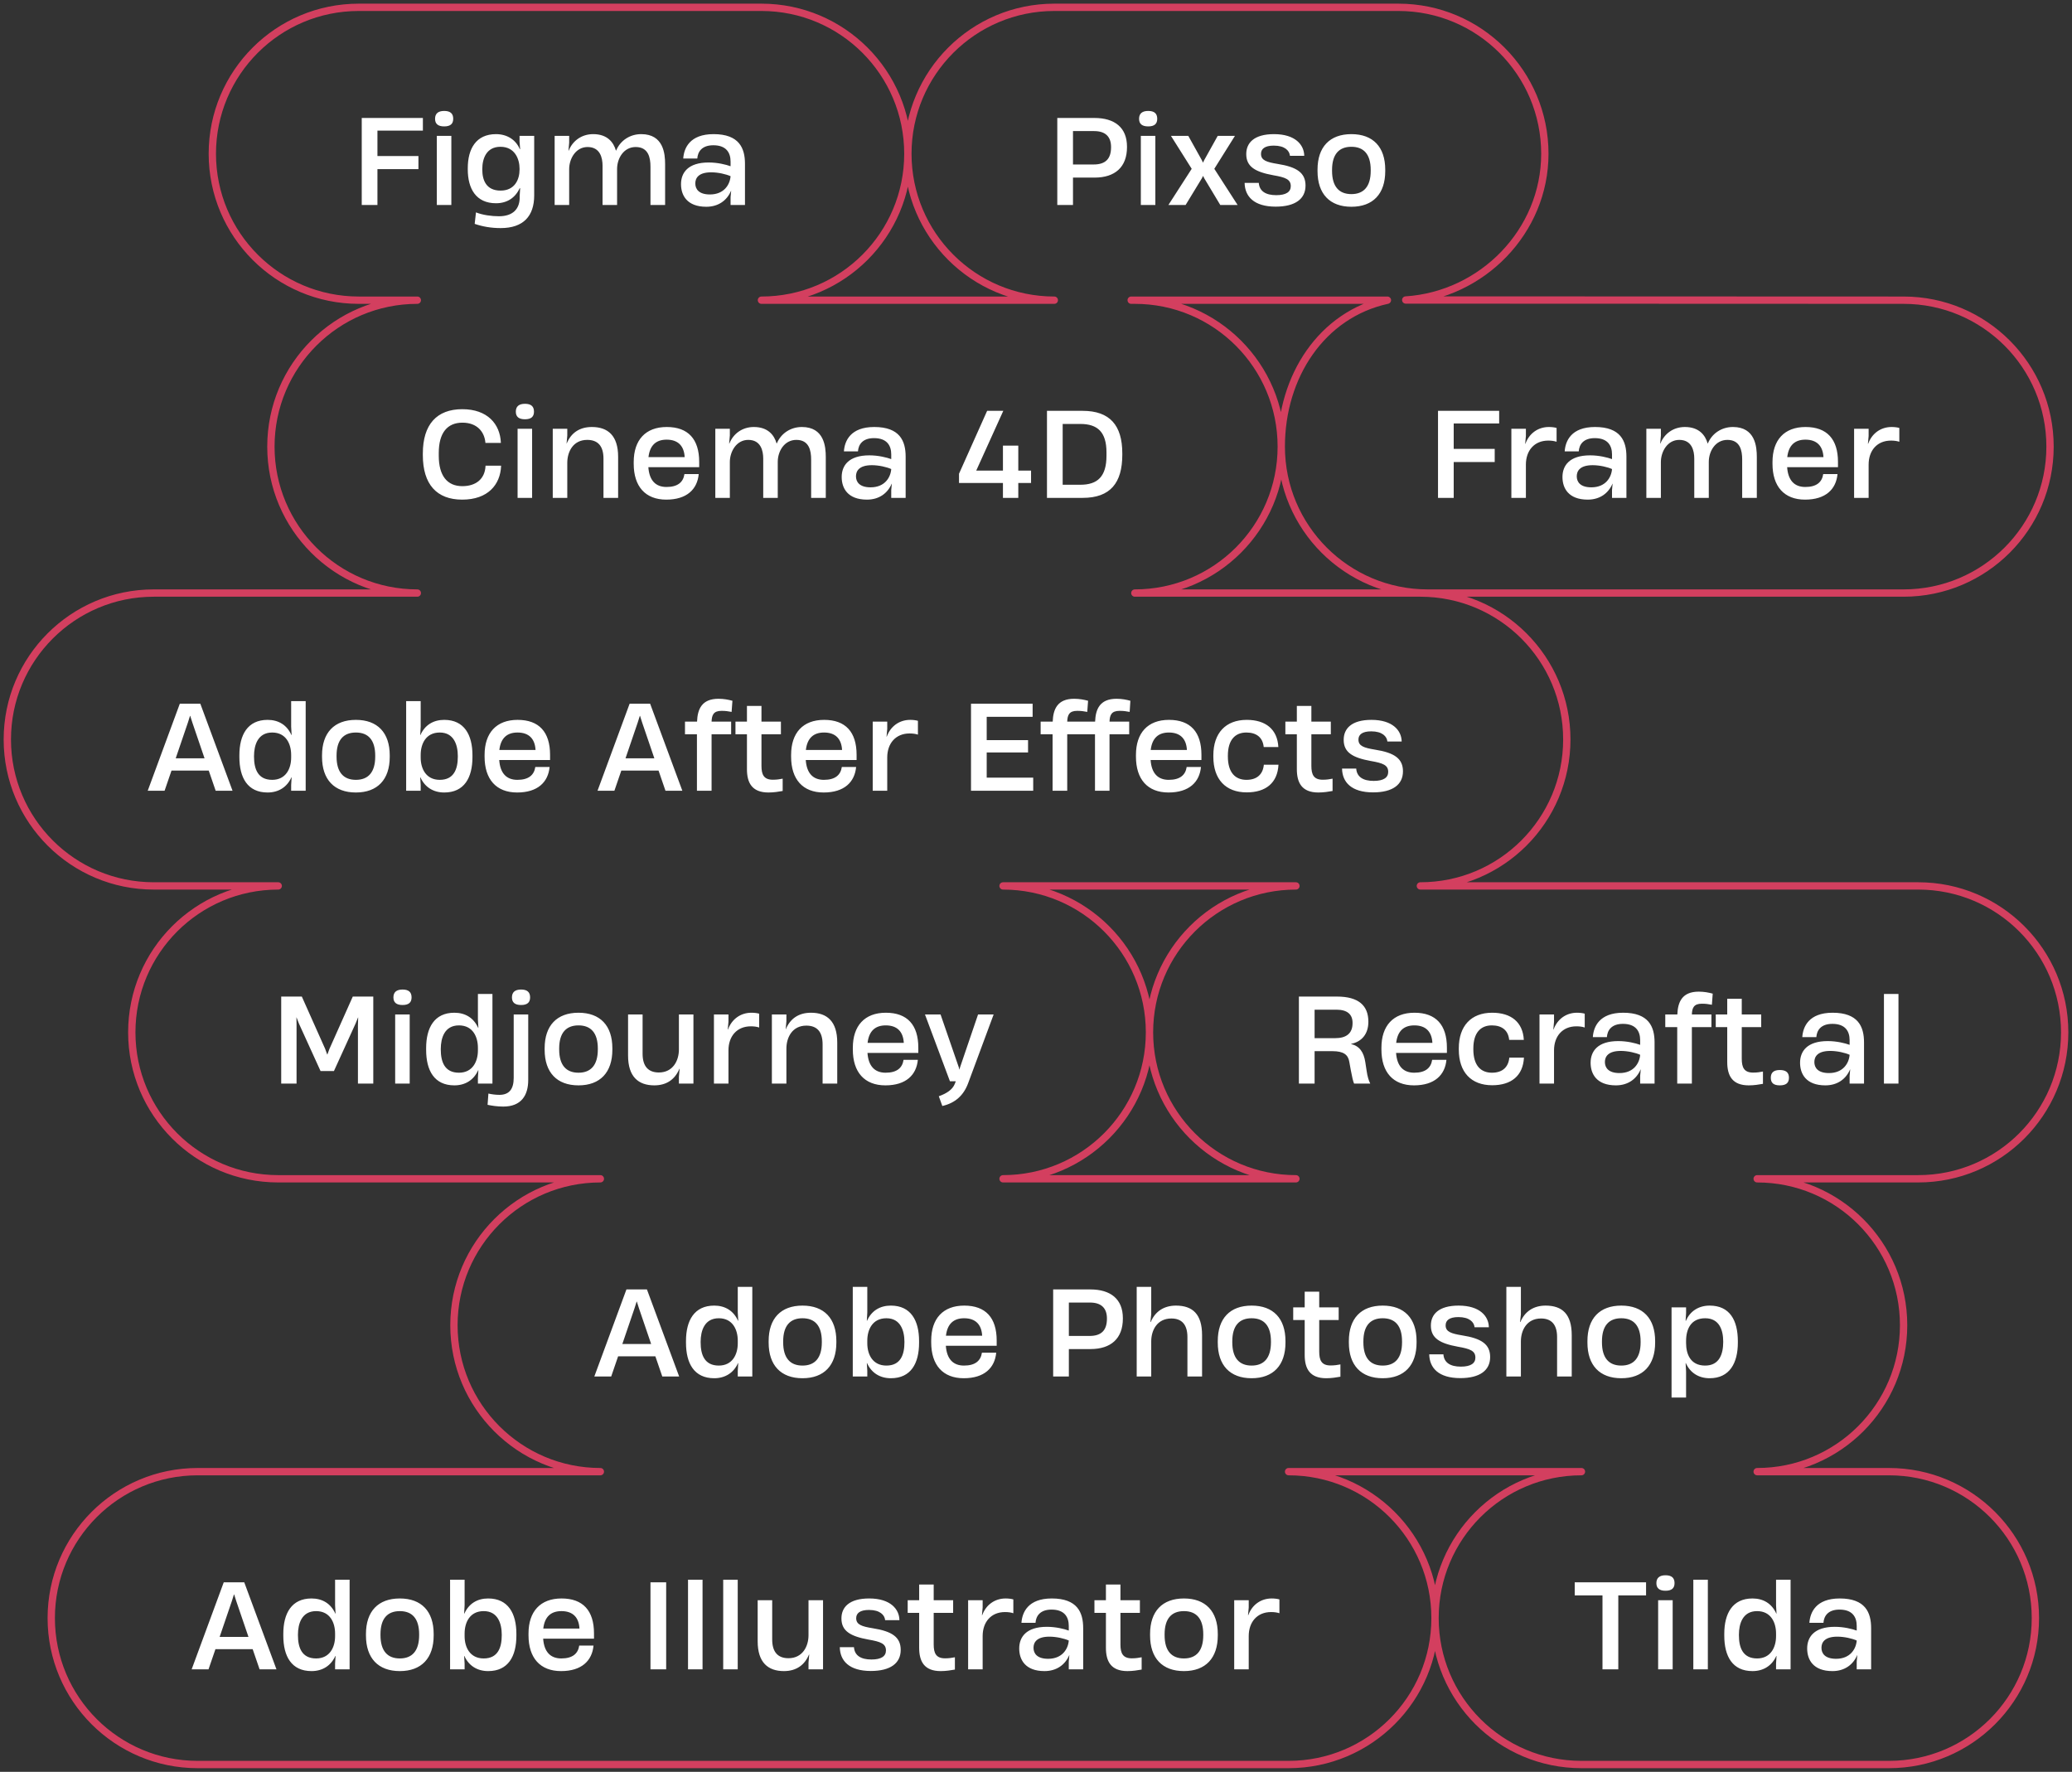 <?xml version="1.0" encoding="UTF-8"?> <svg xmlns="http://www.w3.org/2000/svg" width="283" height="242" viewBox="0 0 283 242" fill="none"><rect x="0" y="0" width="283" height="242" fill="#333333" stroke="none"/><path d="M51.552 28H49.408V16.112H57.76V17.84H51.552V21.312H57.152V23.104H51.552V28ZM60.67 17.264C59.838 17.264 59.422 16.928 59.422 16.224C59.422 15.504 59.854 15.152 60.67 15.152C61.502 15.152 61.902 15.504 61.902 16.224C61.902 16.928 61.502 17.264 60.67 17.264ZM61.646 28H59.662V18.56H61.646V28ZM70.962 19.328V18.56H72.962V26.688C72.962 29.52 71.474 31.152 68.386 31.152C67.074 31.152 65.906 30.944 64.834 30.576L65.01 29.008C65.938 29.376 67.154 29.536 68.146 29.536C70.05 29.536 70.93 28.544 70.978 27.104V26.784L71.042 25.712H70.978C70.37 27.024 69.25 27.76 67.746 27.76C65.01 27.76 63.89 25.76 63.89 23.136V22.976C63.89 20.336 65.01 18.32 67.746 18.32C69.234 18.32 70.45 19.072 70.994 20.368H71.042L70.962 19.328ZM68.37 26.032C70.322 26.032 70.962 24.496 70.962 23.168V23.024C70.962 21.776 70.354 20.048 68.354 20.048C66.402 20.048 65.874 21.712 65.874 23.072V23.184C65.874 24.592 66.402 26.032 68.37 26.032ZM77.739 28H75.755V18.56H77.739V19.488L77.643 20.576H77.675C78.219 19.216 79.451 18.32 81.019 18.32C82.955 18.32 83.803 19.44 84.123 20.56H84.155C84.715 19.216 86.011 18.32 87.579 18.32C90.635 18.32 90.843 21.024 90.843 22.416V28H88.843V22.752C88.843 21.552 88.571 20.08 86.827 20.08C85.179 20.08 84.283 21.632 84.283 23.088V28H82.299V22.64C82.299 21.568 81.979 20.08 80.251 20.08C78.635 20.08 77.739 21.68 77.739 23.104V28ZM97.463 18.32C100.951 18.32 101.751 20.224 101.751 22.368V28H99.783V26.928L99.863 26.064H99.847C99.287 27.376 98.119 28.24 96.471 28.24C93.815 28.24 93.015 26.656 93.015 25.152C93.015 23.6 93.959 22.192 96.791 22.192C98.023 22.192 99.159 22.48 99.783 22.704V22.064C99.783 20.864 99.207 19.84 97.431 19.84C95.847 19.84 95.303 20.736 95.239 21.648H93.319C93.415 20.224 94.215 18.32 97.463 18.32ZM96.967 26.56C98.903 26.56 99.703 25.2 99.783 24.064C99.191 23.792 98.087 23.536 97.143 23.536C95.367 23.536 94.967 24.352 94.967 25.056C94.967 25.824 95.447 26.56 96.967 26.56Z" fill="white"></path><path d="M63.128 68.24C59.656 68.24 57.752 66.16 57.752 62.16V61.952C57.752 57.968 59.656 55.888 63.144 55.888C66.6 55.888 68.296 57.936 68.408 60.432V60.496H66.296V60.448C66.168 58.992 65.176 57.728 63.16 57.728C61.08 57.728 59.928 59.136 59.928 61.872V62.24C59.928 64.976 61.08 66.4 63.144 66.4C65 66.4 66.216 65.424 66.312 63.68V63.6H68.44V63.664C68.328 66.192 66.648 68.24 63.128 68.24ZM71.701 57.264C70.869 57.264 70.453 56.928 70.453 56.224C70.453 55.504 70.885 55.152 71.701 55.152C72.533 55.152 72.933 55.504 72.933 56.224C72.933 56.928 72.533 57.264 71.701 57.264ZM72.677 68H70.693V58.56H72.677V68ZM80.841 58.32C83.033 58.32 84.425 59.504 84.425 62.384V68H82.425V62.64C82.425 60.912 81.657 60.08 80.201 60.08C78.281 60.08 77.481 61.696 77.481 63.216V68H75.497V58.56H77.481V59.488L77.385 60.576H77.401C77.977 59.168 79.113 58.32 80.841 58.32ZM95.498 63.088V63.808H88.554C88.682 65.616 89.546 66.512 91.034 66.512C92.586 66.512 93.322 65.84 93.482 64.752H95.434C95.242 66.816 93.818 68.24 91.002 68.24C88.138 68.24 86.554 66.432 86.554 63.344V63.104C86.554 60.112 88.154 58.32 91.066 58.32C93.994 58.32 95.498 59.984 95.498 63.088ZM91.05 60.048C89.642 60.048 88.762 60.784 88.57 62.432H93.514C93.434 60.944 92.65 60.048 91.05 60.048ZM99.684 68H97.7V58.56H99.684V59.488L99.588 60.576H99.62C100.164 59.216 101.396 58.32 102.964 58.32C104.9 58.32 105.748 59.44 106.068 60.56H106.1C106.66 59.216 107.956 58.32 109.524 58.32C112.58 58.32 112.788 61.024 112.788 62.416V68H110.788V62.752C110.788 61.552 110.516 60.08 108.772 60.08C107.124 60.08 106.228 61.632 106.228 63.088V68H104.244V62.64C104.244 61.568 103.924 60.08 102.196 60.08C100.58 60.08 99.684 61.68 99.684 63.104V68ZM119.408 58.32C122.896 58.32 123.696 60.224 123.696 62.368V68H121.728V66.928L121.808 66.064H121.792C121.232 67.376 120.064 68.24 118.416 68.24C115.76 68.24 114.96 66.656 114.96 65.152C114.96 63.6 115.904 62.192 118.736 62.192C119.968 62.192 121.104 62.48 121.728 62.704V62.064C121.728 60.864 121.152 59.84 119.376 59.84C117.792 59.84 117.248 60.736 117.184 61.648H115.264C115.36 60.224 116.16 58.32 119.408 58.32ZM118.912 66.56C120.848 66.56 121.648 65.2 121.728 64.064C121.136 63.792 120.032 63.536 119.088 63.536C117.312 63.536 116.912 64.352 116.912 65.056C116.912 65.824 117.392 66.56 118.912 66.56ZM139.081 68H136.985V65.968H130.985V64.704L134.825 56.112H137.033L133.337 64.272H136.985V60.864H139.081V64.272H140.825V65.968H139.081V68ZM147.879 68H142.999V56.112H147.863C151.591 56.112 153.287 58.096 153.287 61.92V62.112C153.287 65.952 151.655 68 147.879 68ZM145.143 57.904V66.208H147.559C149.911 66.208 151.127 65.088 151.127 62.24V61.792C151.127 59.008 149.911 57.904 147.559 57.904H145.143Z" fill="white"></path><path d="M92.76 188H90.456L89.512 185.248H84.424L83.48 188H81.176L85.56 176.112H88.36L92.76 188ZM86.664 178.688L85 183.568H88.936L87.272 178.688L86.984 177.776H86.952L86.664 178.688ZM100.767 179.248V175.76H102.751V188H100.767V187.216L100.831 186.176H100.799C100.207 187.504 99.039 188.24 97.551 188.24C94.815 188.24 93.695 186.224 93.695 183.392V183.152C93.695 180.368 94.815 178.32 97.551 178.32C99.039 178.32 100.191 179.024 100.799 180.384H100.831L100.767 179.248ZM98.175 186.512C100.047 186.512 100.767 184.976 100.767 183.472V183.104C100.767 181.648 100.095 180.048 98.175 180.048C96.207 180.048 95.695 181.776 95.695 183.264V183.344C95.695 185.008 96.207 186.512 98.175 186.512ZM109.608 188.24C106.648 188.24 104.984 186.464 104.984 183.376V183.168C104.984 180.08 106.648 178.32 109.608 178.32C112.568 178.32 114.232 180.08 114.232 183.168V183.376C114.232 186.464 112.568 188.24 109.608 188.24ZM109.608 186.512C111.288 186.512 112.248 185.488 112.248 183.328V183.216C112.248 181.056 111.288 180.048 109.608 180.048C107.928 180.048 106.968 181.056 106.968 183.216V183.328C106.968 185.488 107.928 186.512 109.608 186.512ZM121.674 178.32C124.41 178.32 125.53 180.368 125.53 183.152V183.392C125.53 186.224 124.41 188.24 121.674 188.24C120.186 188.24 119.018 187.504 118.426 186.176H118.394L118.458 187.216V188H116.474V175.76H118.458V179.248L118.394 180.384H118.426C119.034 179.024 120.186 178.32 121.674 178.32ZM123.53 183.344V183.264C123.53 181.776 123.018 180.048 121.066 180.048C119.13 180.048 118.458 181.648 118.458 183.104V183.472C118.458 184.976 119.178 186.512 121.066 186.512C123.018 186.512 123.53 185.008 123.53 183.344ZM136.13 183.088V183.808H129.186C129.314 185.616 130.178 186.512 131.666 186.512C133.218 186.512 133.954 185.84 134.114 184.752H136.066C135.874 186.816 134.45 188.24 131.634 188.24C128.77 188.24 127.186 186.432 127.186 183.344V183.104C127.186 180.112 128.786 178.32 131.698 178.32C134.626 178.32 136.13 179.984 136.13 183.088ZM131.682 180.048C130.274 180.048 129.394 180.784 129.202 182.432H134.146C134.066 180.944 133.282 180.048 131.682 180.048ZM145.988 188H143.844V176.112H148.916C151.684 176.112 153.364 177.424 153.364 180.032V180.096C153.364 182.832 151.716 184.256 148.948 184.256H145.988V188ZM145.988 177.904V182.464H148.82C150.372 182.464 151.188 181.744 151.188 180.112V180.08C151.188 178.704 150.452 177.904 148.884 177.904H145.988ZM160.614 178.32C162.886 178.32 164.182 179.488 164.182 182.352V188H162.182V182.624C162.182 180.912 161.414 180.08 159.99 180.08C158.038 180.08 157.238 181.696 157.238 183.2V188H155.254V175.76H157.238V179.504L157.126 180.56H157.174C157.782 179.088 159.014 178.32 160.614 178.32ZM170.95 188.24C167.99 188.24 166.326 186.464 166.326 183.376V183.168C166.326 180.08 167.99 178.32 170.95 178.32C173.91 178.32 175.574 180.08 175.574 183.168V183.376C175.574 186.464 173.91 188.24 170.95 188.24ZM170.95 186.512C172.63 186.512 173.59 185.488 173.59 183.328V183.216C173.59 181.056 172.63 180.048 170.95 180.048C169.27 180.048 168.31 181.056 168.31 183.216V183.328C168.31 185.488 169.27 186.512 170.95 186.512ZM181.735 186.496C182.279 186.496 182.663 186.432 183.079 186.352V188.032C182.551 188.128 181.863 188.24 181.143 188.24C178.871 188.24 178.199 186.896 178.199 185.056V180.288H176.631V178.56H178.199V176.416H180.183V178.56H182.839V180.288H180.183V184.608C180.183 185.792 180.503 186.496 181.735 186.496ZM188.855 188.24C185.895 188.24 184.231 186.464 184.231 183.376V183.168C184.231 180.08 185.895 178.32 188.855 178.32C191.815 178.32 193.479 180.08 193.479 183.168V183.376C193.479 186.464 191.815 188.24 188.855 188.24ZM188.855 186.512C190.535 186.512 191.495 185.488 191.495 183.328V183.216C191.495 181.056 190.535 180.048 188.855 180.048C187.175 180.048 186.215 181.056 186.215 183.216V183.328C186.215 185.488 187.175 186.512 188.855 186.512ZM199.449 188.224C196.489 188.224 195.241 186.832 195.209 184.976H197.145C197.225 186.112 198.089 186.656 199.529 186.656C200.905 186.656 201.513 186.192 201.513 185.424C201.513 184.496 200.793 184.224 199.129 183.936C196.665 183.488 195.433 182.768 195.433 181.056V181.04C195.433 179.536 196.473 178.32 199.225 178.32C202.137 178.32 203.337 179.792 203.353 181.28H201.401C201.337 180.576 200.697 179.888 199.193 179.888C197.945 179.888 197.449 180.352 197.449 181.008V181.024C197.449 181.904 198.233 182.144 199.689 182.384C202.345 182.8 203.529 183.6 203.529 185.344C203.529 187.168 202.121 188.224 199.449 188.224ZM211.104 178.32C213.376 178.32 214.672 179.488 214.672 182.352V188H212.672V182.624C212.672 180.912 211.904 180.08 210.48 180.08C208.528 180.08 207.728 181.696 207.728 183.2V188H205.744V175.76H207.728V179.504L207.616 180.56H207.664C208.272 179.088 209.504 178.32 211.104 178.32ZM221.44 188.24C218.48 188.24 216.816 186.464 216.816 183.376V183.168C216.816 180.08 218.48 178.32 221.44 178.32C224.4 178.32 226.064 180.08 226.064 183.168V183.376C226.064 186.464 224.4 188.24 221.44 188.24ZM221.44 186.512C223.12 186.512 224.08 185.488 224.08 183.328V183.216C224.08 181.056 223.12 180.048 221.44 180.048C219.76 180.048 218.8 181.056 218.8 183.216V183.328C218.8 185.488 219.76 186.512 221.44 186.512ZM233.506 178.32C236.242 178.32 237.362 180.304 237.362 183.2V183.376C237.362 186.16 236.242 188.24 233.506 188.24C232.018 188.24 230.85 187.504 230.258 186.176H230.226L230.29 187.312V190.88H228.306V178.56H230.29V179.328L230.226 180.384H230.274C230.834 179.072 232.018 178.32 233.506 178.32ZM235.362 183.28V183.248C235.362 181.664 234.834 180.048 232.898 180.048C230.962 180.048 230.29 181.52 230.29 183.152V183.424C230.29 184.944 230.882 186.512 232.898 186.512C234.85 186.512 235.362 184.912 235.362 183.28Z" fill="white"></path><path d="M37.76 228H35.456L34.512 225.248H29.424L28.48 228H26.176L30.56 216.112H33.36L37.76 228ZM31.664 218.688L30 223.568H33.936L32.272 218.688L31.984 217.776H31.952L31.664 218.688ZM45.767 219.248V215.76H47.751V228H45.767V227.216L45.831 226.176H45.799C45.207 227.504 44.039 228.24 42.551 228.24C39.815 228.24 38.695 226.224 38.695 223.392V223.152C38.695 220.368 39.815 218.32 42.551 218.32C44.039 218.32 45.191 219.024 45.799 220.384H45.831L45.767 219.248ZM43.175 226.512C45.047 226.512 45.767 224.976 45.767 223.472V223.104C45.767 221.648 45.095 220.048 43.175 220.048C41.207 220.048 40.695 221.776 40.695 223.264V223.344C40.695 225.008 41.207 226.512 43.175 226.512ZM54.608 228.24C51.648 228.24 49.984 226.464 49.984 223.376V223.168C49.984 220.08 51.648 218.32 54.608 218.32C57.568 218.32 59.232 220.08 59.232 223.168V223.376C59.232 226.464 57.568 228.24 54.608 228.24ZM54.608 226.512C56.288 226.512 57.248 225.488 57.248 223.328V223.216C57.248 221.056 56.288 220.048 54.608 220.048C52.928 220.048 51.968 221.056 51.968 223.216V223.328C51.968 225.488 52.928 226.512 54.608 226.512ZM66.674 218.32C69.41 218.32 70.53 220.368 70.53 223.152V223.392C70.53 226.224 69.41 228.24 66.674 228.24C65.186 228.24 64.018 227.504 63.426 226.176H63.394L63.458 227.216V228H61.474V215.76H63.458V219.248L63.394 220.384H63.426C64.034 219.024 65.186 218.32 66.674 218.32ZM68.53 223.344V223.264C68.53 221.776 68.018 220.048 66.066 220.048C64.13 220.048 63.458 221.648 63.458 223.104V223.472C63.458 224.976 64.178 226.512 66.066 226.512C68.018 226.512 68.53 225.008 68.53 223.344ZM81.13 223.088V223.808H74.186C74.314 225.616 75.178 226.512 76.666 226.512C78.218 226.512 78.954 225.84 79.114 224.752H81.066C80.874 226.816 79.45 228.24 76.634 228.24C73.77 228.24 72.186 226.432 72.186 223.344V223.104C72.186 220.112 73.786 218.32 76.698 218.32C79.626 218.32 81.13 219.984 81.13 223.088ZM76.682 220.048C75.274 220.048 74.394 220.784 74.202 222.432H79.146C79.066 220.944 78.282 220.048 76.682 220.048ZM90.988 228H88.844V216.112H90.988V228ZM95.956 228H93.972V215.76H95.956V228ZM100.761 228H98.777V215.76H100.761V228ZM110.429 223.344V218.56H112.413V228H110.429V227.072L110.525 225.984H110.493C109.917 227.376 108.797 228.24 107.069 228.24C104.877 228.24 103.485 227.04 103.485 224.176V218.56H105.469V223.92C105.469 225.648 106.253 226.48 107.693 226.48C109.613 226.48 110.429 224.864 110.429 223.344ZM118.942 228.224C115.982 228.224 114.734 226.832 114.702 224.976H116.638C116.718 226.112 117.582 226.656 119.022 226.656C120.398 226.656 121.006 226.192 121.006 225.424C121.006 224.496 120.286 224.224 118.622 223.936C116.158 223.488 114.926 222.768 114.926 221.056V221.04C114.926 219.536 115.966 218.32 118.718 218.32C121.63 218.32 122.83 219.792 122.846 221.28H120.894C120.83 220.576 120.19 219.888 118.686 219.888C117.438 219.888 116.942 220.352 116.942 221.008V221.024C116.942 221.904 117.726 222.144 119.182 222.384C121.838 222.8 123.022 223.6 123.022 225.344C123.022 227.168 121.614 228.224 118.942 228.224ZM129.079 226.496C129.623 226.496 130.007 226.432 130.423 226.352V228.032C129.895 228.128 129.207 228.24 128.487 228.24C126.215 228.24 125.543 226.896 125.543 225.056V220.288H123.975V218.56H125.543V216.416H127.527V218.56H130.183V220.288H127.527V224.608C127.527 225.792 127.847 226.496 129.079 226.496ZM137.349 218.32C137.749 218.32 138.117 218.368 138.405 218.448V220.336C138.069 220.224 137.685 220.176 137.269 220.176C135.349 220.176 134.213 221.552 134.213 223.456V228H132.229V218.56H134.213V219.552L134.117 220.608H134.149C134.661 219.2 135.861 218.32 137.349 218.32ZM143.656 218.32C147.144 218.32 147.944 220.224 147.944 222.368V228H145.976V226.928L146.056 226.064H146.04C145.48 227.376 144.312 228.24 142.664 228.24C140.008 228.24 139.208 226.656 139.208 225.152C139.208 223.6 140.152 222.192 142.984 222.192C144.216 222.192 145.352 222.48 145.976 222.704V222.064C145.976 220.864 145.4 219.84 143.624 219.84C142.04 219.84 141.496 220.736 141.432 221.648H139.512C139.608 220.224 140.408 218.32 143.656 218.32ZM143.16 226.56C145.096 226.56 145.896 225.2 145.976 224.064C145.384 223.792 144.28 223.536 143.336 223.536C141.56 223.536 141.16 224.352 141.16 225.056C141.16 225.824 141.64 226.56 143.16 226.56ZM154.586 226.496C155.13 226.496 155.514 226.432 155.93 226.352V228.032C155.402 228.128 154.714 228.24 153.994 228.24C151.722 228.24 151.05 226.896 151.05 225.056V220.288H149.482V218.56H151.05V216.416H153.034V218.56H155.69V220.288H153.034V224.608C153.034 225.792 153.354 226.496 154.586 226.496ZM161.705 228.24C158.745 228.24 157.081 226.464 157.081 223.376V223.168C157.081 220.08 158.745 218.32 161.705 218.32C164.665 218.32 166.329 220.08 166.329 223.168V223.376C166.329 226.464 164.665 228.24 161.705 228.24ZM161.705 226.512C163.385 226.512 164.345 225.488 164.345 223.328V223.216C164.345 221.056 163.385 220.048 161.705 220.048C160.025 220.048 159.065 221.056 159.065 223.216V223.328C159.065 225.488 160.025 226.512 161.705 226.512ZM173.691 218.32C174.091 218.32 174.459 218.368 174.747 218.448V220.336C174.411 220.224 174.027 220.176 173.611 220.176C171.691 220.176 170.555 221.552 170.555 223.456V228H168.571V218.56H170.555V219.552L170.459 220.608H170.491C171.003 219.2 172.203 218.32 173.691 218.32Z" fill="white"></path><path d="M146.552 28H144.408V16.112H149.48C152.248 16.112 153.928 17.424 153.928 20.032V20.096C153.928 22.832 152.28 24.256 149.512 24.256H146.552V28ZM146.552 17.904V22.464H149.384C150.936 22.464 151.752 21.744 151.752 20.112V20.08C151.752 18.704 151.016 17.904 149.448 17.904H146.552ZM156.826 17.264C155.994 17.264 155.578 16.928 155.578 16.224C155.578 15.504 156.01 15.152 156.826 15.152C157.658 15.152 158.058 15.504 158.058 16.224C158.058 16.928 157.658 17.264 156.826 17.264ZM157.802 28H155.818V18.56H157.802V28ZM161.934 28H159.582L162.766 23.056L159.934 18.56H162.302L164.174 21.92L164.286 22.176H164.334L164.446 21.92L166.318 18.56H168.67L165.854 23.056L169.038 28H166.67L164.462 24.32L164.334 24.048H164.302L164.174 24.32L161.934 28ZM174.233 28.224C171.273 28.224 170.025 26.832 169.993 24.976H171.929C172.009 26.112 172.873 26.656 174.313 26.656C175.689 26.656 176.297 26.192 176.297 25.424C176.297 24.496 175.577 24.224 173.913 23.936C171.449 23.488 170.217 22.768 170.217 21.056V21.04C170.217 19.536 171.257 18.32 174.009 18.32C176.921 18.32 178.121 19.792 178.137 21.28H176.185C176.121 20.576 175.481 19.888 173.977 19.888C172.729 19.888 172.233 20.352 172.233 21.008V21.024C172.233 21.904 173.017 22.144 174.473 22.384C177.129 22.8 178.313 23.6 178.313 25.344C178.313 27.168 176.905 28.224 174.233 28.224ZM184.576 28.24C181.616 28.24 179.952 26.464 179.952 23.376V23.168C179.952 20.08 181.616 18.32 184.576 18.32C187.536 18.32 189.2 20.08 189.2 23.168V23.376C189.2 26.464 187.536 28.24 184.576 28.24ZM184.576 26.512C186.256 26.512 187.216 25.488 187.216 23.328V23.216C187.216 21.056 186.256 20.048 184.576 20.048C182.896 20.048 181.936 21.056 181.936 23.216V23.328C181.936 25.488 182.896 26.512 184.576 26.512Z" fill="white"></path><path d="M40.504 148H38.408V136.112H41.224L44.408 143.248L44.696 144.032H44.712L45 143.248L48.184 136.112H50.984V148H48.888V140.016L48.92 138.96H48.904L48.568 139.792L45.608 146.288H43.784L40.824 139.792L40.504 138.96H40.488L40.504 140.016V148ZM54.982 137.264C54.15 137.264 53.734 136.928 53.734 136.224C53.734 135.504 54.166 135.152 54.982 135.152C55.814 135.152 56.214 135.504 56.214 136.224C56.214 136.928 55.814 137.264 54.982 137.264ZM55.958 148H53.974V138.56H55.958V148ZM65.275 139.248V135.76H67.259V148H65.275V147.216L65.339 146.176H65.307C64.715 147.504 63.547 148.24 62.059 148.24C59.323 148.24 58.203 146.224 58.203 143.392V143.152C58.203 140.368 59.323 138.32 62.059 138.32C63.547 138.32 64.699 139.024 65.307 140.384H65.339L65.275 139.248ZM62.683 146.512C64.555 146.512 65.275 144.976 65.275 143.472V143.104C65.275 141.648 64.603 140.048 62.683 140.048C60.715 140.048 60.203 141.776 60.203 143.264V143.344C60.203 145.008 60.715 146.512 62.683 146.512ZM71.171 137.264C70.339 137.264 69.923 136.928 69.923 136.224C69.923 135.504 70.355 135.152 71.171 135.152C72.003 135.152 72.403 135.504 72.403 136.224C72.403 136.928 72.003 137.264 71.171 137.264ZM68.739 151.136C67.891 151.136 67.123 151.008 66.595 150.896L66.707 149.36C67.123 149.456 67.667 149.536 68.211 149.536C69.587 149.536 70.163 148.704 70.163 147.216V138.56H72.147V147.504C72.147 149.632 71.171 151.136 68.739 151.136ZM79.013 148.24C76.053 148.24 74.389 146.464 74.389 143.376V143.168C74.389 140.08 76.053 138.32 79.013 138.32C81.974 138.32 83.638 140.08 83.638 143.168V143.376C83.638 146.464 81.974 148.24 79.013 148.24ZM79.013 146.512C80.694 146.512 81.653 145.488 81.653 143.328V143.216C81.653 141.056 80.694 140.048 79.013 140.048C77.334 140.048 76.374 141.056 76.374 143.216V143.328C76.374 145.488 77.334 146.512 79.013 146.512ZM92.727 143.344V138.56H94.711V148H92.727V147.072L92.823 145.984H92.791C92.215 147.376 91.095 148.24 89.367 148.24C87.175 148.24 85.783 147.04 85.783 144.176V138.56H87.767V143.92C87.767 145.648 88.551 146.48 89.991 146.48C91.911 146.48 92.727 144.864 92.727 143.344ZM102.632 138.32C103.032 138.32 103.4 138.368 103.688 138.448V140.336C103.352 140.224 102.968 140.176 102.552 140.176C100.632 140.176 99.496 141.552 99.496 143.456V148H97.512V138.56H99.496V139.552L99.4 140.608H99.432C99.944 139.2 101.144 138.32 102.632 138.32ZM110.769 138.32C112.961 138.32 114.353 139.504 114.353 142.384V148H112.353V142.64C112.353 140.912 111.585 140.08 110.129 140.08C108.209 140.08 107.409 141.696 107.409 143.216V148H105.425V138.56H107.409V139.488L107.313 140.576H107.329C107.905 139.168 109.041 138.32 110.769 138.32ZM125.426 143.088V143.808H118.482C118.61 145.616 119.474 146.512 120.962 146.512C122.514 146.512 123.25 145.84 123.41 144.752H125.362C125.17 146.816 123.746 148.24 120.93 148.24C118.066 148.24 116.482 146.432 116.482 143.344V143.104C116.482 140.112 118.082 138.32 120.994 138.32C123.922 138.32 125.426 139.984 125.426 143.088ZM120.978 140.048C119.57 140.048 118.69 140.784 118.498 142.432H123.442C123.362 140.944 122.578 140.048 120.978 140.048ZM128.705 151.056L128.225 149.728C129.297 149.344 130.097 148.832 130.417 148.016L130.545 147.68H129.745L126.337 138.56H128.465L130.961 145.792L131.025 146.08H131.041L131.121 145.792L133.585 138.56H135.713L132.241 147.92C131.633 149.584 130.481 150.656 128.705 151.056Z" fill="white"></path><path d="M31.76 108H29.456L28.512 105.248H23.424L22.48 108H20.176L24.56 96.112H27.36L31.76 108ZM25.664 98.688L24 103.568H27.936L26.272 98.688L25.984 97.776H25.952L25.664 98.688ZM39.767 99.248V95.76H41.751V108H39.767V107.216L39.831 106.176H39.799C39.207 107.504 38.039 108.24 36.551 108.24C33.815 108.24 32.695 106.224 32.695 103.392V103.152C32.695 100.368 33.815 98.32 36.551 98.32C38.039 98.32 39.191 99.024 39.799 100.384H39.831L39.767 99.248ZM37.175 106.512C39.047 106.512 39.767 104.976 39.767 103.472V103.104C39.767 101.648 39.095 100.048 37.175 100.048C35.207 100.048 34.695 101.776 34.695 103.264V103.344C34.695 105.008 35.207 106.512 37.175 106.512ZM48.608 108.24C45.648 108.24 43.984 106.464 43.984 103.376V103.168C43.984 100.08 45.648 98.32 48.608 98.32C51.568 98.32 53.232 100.08 53.232 103.168V103.376C53.232 106.464 51.568 108.24 48.608 108.24ZM48.608 106.512C50.288 106.512 51.248 105.488 51.248 103.328V103.216C51.248 101.056 50.288 100.048 48.608 100.048C46.928 100.048 45.968 101.056 45.968 103.216V103.328C45.968 105.488 46.928 106.512 48.608 106.512ZM60.674 98.32C63.41 98.32 64.53 100.368 64.53 103.152V103.392C64.53 106.224 63.41 108.24 60.674 108.24C59.186 108.24 58.018 107.504 57.426 106.176H57.394L57.458 107.216V108H55.474V95.76H57.458V99.248L57.394 100.384H57.426C58.034 99.024 59.186 98.32 60.674 98.32ZM62.53 103.344V103.264C62.53 101.776 62.018 100.048 60.066 100.048C58.13 100.048 57.458 101.648 57.458 103.104V103.472C57.458 104.976 58.178 106.512 60.066 106.512C62.018 106.512 62.53 105.008 62.53 103.344ZM75.13 103.088V103.808H68.186C68.314 105.616 69.178 106.512 70.666 106.512C72.218 106.512 72.954 105.84 73.114 104.752H75.066C74.874 106.816 73.45 108.24 70.634 108.24C67.77 108.24 66.186 106.432 66.186 103.344V103.104C66.186 100.112 67.786 98.32 70.698 98.32C73.626 98.32 75.13 99.984 75.13 103.088ZM70.682 100.048C69.274 100.048 68.394 100.784 68.202 102.432H73.146C73.066 100.944 72.282 100.048 70.682 100.048ZM93.196 108H90.892L89.948 105.248H84.86L83.916 108H81.612L85.996 96.112H88.796L93.196 108ZM87.1 98.688L85.436 103.568H89.372L87.708 98.688L87.42 97.776H87.388L87.1 98.688ZM98.549 97.088C97.461 97.088 97.221 97.648 97.189 98.56H99.861V100.288H97.189V108H95.189V100.288H93.557V98.56H95.205C95.269 96.864 95.845 95.44 98.133 95.44C98.869 95.44 99.509 95.568 100.037 95.712L99.925 97.232C99.429 97.136 99.077 97.088 98.549 97.088ZM105.556 106.496C106.1 106.496 106.484 106.432 106.9 106.352V108.032C106.372 108.128 105.684 108.24 104.964 108.24C102.692 108.24 102.02 106.896 102.02 105.056V100.288H100.452V98.56H102.02V96.416H104.004V98.56H106.66V100.288H104.004V104.608C104.004 105.792 104.324 106.496 105.556 106.496ZM116.996 103.088V103.808H110.052C110.18 105.616 111.044 106.512 112.532 106.512C114.084 106.512 114.82 105.84 114.98 104.752H116.932C116.74 106.816 115.316 108.24 112.5 108.24C109.636 108.24 108.052 106.432 108.052 103.344V103.104C108.052 100.112 109.652 98.32 112.564 98.32C115.492 98.32 116.996 99.984 116.996 103.088ZM112.548 100.048C111.14 100.048 110.26 100.784 110.068 102.432H115.012C114.932 100.944 114.148 100.048 112.548 100.048ZM124.318 98.32C124.718 98.32 125.086 98.368 125.374 98.448V100.336C125.038 100.224 124.654 100.176 124.238 100.176C122.318 100.176 121.182 101.552 121.182 103.456V108H119.198V98.56H121.182V99.552L121.086 100.608H121.118C121.63 99.2 122.83 98.32 124.318 98.32ZM141.119 108H132.623V96.112H141.039V97.904H134.767V101.088H140.415V102.768H134.767V106.208H141.119V108ZM152.917 97.088C151.813 97.088 151.573 97.648 151.541 98.56H154.229V100.288H151.541V108H149.557V100.288H145.765V108H143.765V100.288H142.133V98.56H143.781C143.845 96.864 144.421 95.44 146.709 95.44C147.445 95.44 148.085 95.568 148.613 95.712L148.501 97.232C148.005 97.136 147.653 97.088 147.125 97.088C146.037 97.088 145.797 97.648 145.765 98.56H149.573C149.637 96.864 150.213 95.44 152.501 95.44C153.237 95.44 153.877 95.568 154.389 95.712L154.293 97.232C153.797 97.136 153.445 97.088 152.917 97.088ZM164.096 103.088V103.808H157.152C157.28 105.616 158.144 106.512 159.632 106.512C161.184 106.512 161.92 105.84 162.08 104.752H164.032C163.84 106.816 162.416 108.24 159.6 108.24C156.736 108.24 155.152 106.432 155.152 103.344V103.104C155.152 100.112 156.752 98.32 159.664 98.32C162.592 98.32 164.096 99.984 164.096 103.088ZM159.648 100.048C158.24 100.048 157.36 100.784 157.168 102.432H162.112C162.032 100.944 161.248 100.048 159.648 100.048ZM170.282 108.224C167.386 108.224 165.722 106.416 165.722 103.36V103.168C165.722 100.128 167.402 98.32 170.282 98.32C172.874 98.32 174.474 99.616 174.602 102.032H172.602C172.474 100.72 171.61 100.048 170.234 100.048C168.698 100.048 167.706 101.056 167.706 103.216V103.312C167.706 105.536 168.73 106.512 170.25 106.512C171.738 106.512 172.506 105.696 172.618 104.448H174.618C174.49 106.928 172.89 108.224 170.282 108.224ZM180.663 106.496C181.207 106.496 181.591 106.432 182.007 106.352V108.032C181.479 108.128 180.791 108.24 180.071 108.24C177.799 108.24 177.127 106.896 177.127 105.056V100.288H175.559V98.56H177.127V96.416H179.111V98.56H181.767V100.288H179.111V104.608C179.111 105.792 179.431 106.496 180.663 106.496ZM187.541 108.224C184.581 108.224 183.333 106.832 183.301 104.976H185.237C185.317 106.112 186.181 106.656 187.621 106.656C188.997 106.656 189.605 106.192 189.605 105.424C189.605 104.496 188.885 104.224 187.221 103.936C184.757 103.488 183.525 102.768 183.525 101.056V101.04C183.525 99.536 184.565 98.32 187.317 98.32C190.229 98.32 191.429 99.792 191.445 101.28H189.493C189.429 100.576 188.789 99.888 187.285 99.888C186.037 99.888 185.541 100.352 185.541 101.008V101.024C185.541 101.904 186.325 102.144 187.781 102.384C190.437 102.8 191.621 103.6 191.621 105.344C191.621 107.168 190.213 108.224 187.541 108.224Z" fill="white"></path><path d="M198.552 68H196.408V56.112H204.76V57.84H198.552V61.312H204.152V63.104H198.552V68ZM211.547 58.32C211.947 58.32 212.315 58.368 212.603 58.448V60.336C212.267 60.224 211.883 60.176 211.467 60.176C209.547 60.176 208.411 61.552 208.411 63.456V68H206.427V58.56H208.411V59.552L208.315 60.608H208.347C208.859 59.2 210.059 58.32 211.547 58.32ZM217.854 58.32C221.342 58.32 222.142 60.224 222.142 62.368V68H220.174V66.928L220.254 66.064H220.238C219.678 67.376 218.51 68.24 216.862 68.24C214.206 68.24 213.406 66.656 213.406 65.152C213.406 63.6 214.35 62.192 217.182 62.192C218.414 62.192 219.55 62.48 220.174 62.704V62.064C220.174 60.864 219.598 59.84 217.822 59.84C216.238 59.84 215.694 60.736 215.63 61.648H213.71C213.806 60.224 214.606 58.32 217.854 58.32ZM217.358 66.56C219.294 66.56 220.094 65.2 220.174 64.064C219.582 63.792 218.478 63.536 217.534 63.536C215.758 63.536 215.358 64.352 215.358 65.056C215.358 65.824 215.838 66.56 217.358 66.56ZM226.848 68H224.864V58.56H226.848V59.488L226.752 60.576H226.784C227.328 59.216 228.56 58.32 230.128 58.32C232.064 58.32 232.912 59.44 233.232 60.56H233.264C233.824 59.216 235.12 58.32 236.688 58.32C239.744 58.32 239.952 61.024 239.952 62.416V68H237.952V62.752C237.952 61.552 237.68 60.08 235.936 60.08C234.288 60.08 233.392 61.632 233.392 63.088V68H231.408V62.64C231.408 61.568 231.088 60.08 229.36 60.08C227.744 60.08 226.848 61.68 226.848 63.104V68ZM251.037 63.088V63.808H244.093C244.221 65.616 245.085 66.512 246.573 66.512C248.125 66.512 248.861 65.84 249.021 64.752H250.973C250.781 66.816 249.357 68.24 246.541 68.24C243.677 68.24 242.093 66.432 242.093 63.344V63.104C242.093 60.112 243.693 58.32 246.605 58.32C249.533 58.32 251.037 59.984 251.037 63.088ZM246.589 60.048C245.181 60.048 244.301 60.784 244.109 62.432H249.053C248.973 60.944 248.189 60.048 246.589 60.048ZM258.359 58.32C258.759 58.32 259.127 58.368 259.415 58.448V60.336C259.079 60.224 258.695 60.176 258.279 60.176C256.359 60.176 255.223 61.552 255.223 63.456V68H253.239V58.56H255.223V59.552L255.127 60.608H255.159C255.671 59.2 256.871 58.32 258.359 58.32Z" fill="white"></path><path d="M221.032 228H218.872V217.904H215.08V216.112H224.824V217.904H221.032V228ZM227.482 217.264C226.65 217.264 226.234 216.928 226.234 216.224C226.234 215.504 226.666 215.152 227.482 215.152C228.314 215.152 228.714 215.504 228.714 216.224C228.714 216.928 228.314 217.264 227.482 217.264ZM228.458 228H226.474V218.56H228.458V228ZM233.263 228H231.279V215.76H233.263V228ZM242.579 219.248V215.76H244.563V228H242.579V227.216L242.643 226.176H242.611C242.019 227.504 240.851 228.24 239.363 228.24C236.627 228.24 235.507 226.224 235.507 223.392V223.152C235.507 220.368 236.627 218.32 239.363 218.32C240.851 218.32 242.003 219.024 242.611 220.384H242.643L242.579 219.248ZM239.987 226.512C241.859 226.512 242.579 224.976 242.579 223.472V223.104C242.579 221.648 241.907 220.048 239.987 220.048C238.019 220.048 237.507 221.776 237.507 223.264V223.344C237.507 225.008 238.019 226.512 239.987 226.512ZM251.276 218.32C254.764 218.32 255.564 220.224 255.564 222.368V228H253.596V226.928L253.676 226.064H253.66C253.1 227.376 251.932 228.24 250.284 228.24C247.628 228.24 246.828 226.656 246.828 225.152C246.828 223.6 247.772 222.192 250.604 222.192C251.836 222.192 252.972 222.48 253.596 222.704V222.064C253.596 220.864 253.02 219.84 251.244 219.84C249.66 219.84 249.116 220.736 249.052 221.648H247.132C247.228 220.224 248.028 218.32 251.276 218.32ZM250.78 226.56C252.716 226.56 253.516 225.2 253.596 224.064C253.004 223.792 251.9 223.536 250.956 223.536C249.18 223.536 248.78 224.352 248.78 225.056C248.78 225.824 249.26 226.56 250.78 226.56Z" fill="white"></path><path d="M179.552 148H177.408V136.112H182.608C185.536 136.112 186.896 137.328 186.896 139.536V139.552C186.896 141.232 185.984 142.288 184.528 142.576V142.592C185.68 142.864 186.272 143.696 186.48 145.088L186.656 146.24C186.768 147.04 186.944 147.584 187.152 148H184.944C184.8 147.648 184.672 147.12 184.496 146.16L184.288 145.008C184.128 144.064 183.52 143.568 181.984 143.568H179.552V148ZM179.552 137.904V141.792H182.384C183.808 141.792 184.736 141.2 184.736 139.744V139.696C184.736 138.576 184.048 137.904 182.544 137.904H179.552ZM197.623 143.088V143.808H190.679C190.807 145.616 191.671 146.512 193.16 146.512C194.712 146.512 195.448 145.84 195.608 144.752H197.559C197.368 146.816 195.944 148.24 193.128 148.24C190.263 148.24 188.679 146.432 188.679 143.344V143.104C188.679 140.112 190.279 138.32 193.191 138.32C196.12 138.32 197.623 139.984 197.623 143.088ZM193.175 140.048C191.767 140.048 190.887 140.784 190.695 142.432H195.64C195.56 140.944 194.775 140.048 193.175 140.048ZM203.809 148.224C200.913 148.224 199.249 146.416 199.249 143.36V143.168C199.249 140.128 200.929 138.32 203.809 138.32C206.401 138.32 208.002 139.616 208.129 142.032H206.129C206.001 140.72 205.137 140.048 203.761 140.048C202.225 140.048 201.233 141.056 201.233 143.216V143.312C201.233 145.536 202.257 146.512 203.777 146.512C205.265 146.512 206.033 145.696 206.145 144.448H208.146C208.017 146.928 206.417 148.224 203.809 148.224ZM215.39 138.32C215.79 138.32 216.158 138.368 216.446 138.448V140.336C216.11 140.224 215.726 140.176 215.31 140.176C213.39 140.176 212.254 141.552 212.254 143.456V148H210.27V138.56H212.254V139.552L212.158 140.608H212.19C212.702 139.2 213.902 138.32 215.39 138.32ZM221.698 138.32C225.186 138.32 225.986 140.224 225.986 142.368V148H224.018V146.928L224.098 146.064H224.082C223.522 147.376 222.354 148.24 220.706 148.24C218.05 148.24 217.25 146.656 217.25 145.152C217.25 143.6 218.194 142.192 221.026 142.192C222.258 142.192 223.394 142.48 224.018 142.704V142.064C224.018 140.864 223.442 139.84 221.666 139.84C220.082 139.84 219.538 140.736 219.474 141.648H217.554C217.65 140.224 218.45 138.32 221.698 138.32ZM221.202 146.56C223.138 146.56 223.938 145.2 224.018 144.064C223.426 143.792 222.322 143.536 221.378 143.536C219.602 143.536 219.202 144.352 219.202 145.056C219.202 145.824 219.682 146.56 221.202 146.56ZM232.44 137.088C231.352 137.088 231.112 137.648 231.08 138.56H233.752V140.288H231.08V148H229.08V140.288H227.448V138.56H229.096C229.16 136.864 229.736 135.44 232.024 135.44C232.76 135.44 233.4 135.568 233.928 135.712L233.816 137.232C233.32 137.136 232.968 137.088 232.44 137.088ZM239.447 146.496C239.991 146.496 240.375 146.432 240.791 146.352V148.032C240.263 148.128 239.575 148.24 238.855 148.24C236.583 148.24 235.911 146.896 235.911 145.056V140.288H234.343V138.56H235.911V136.416H237.895V138.56H240.551V140.288H237.895V144.608C237.895 145.792 238.215 146.496 239.447 146.496ZM243.093 148.24C242.261 148.24 241.861 147.92 241.861 147.2C241.861 146.48 242.277 146.144 243.093 146.144C243.925 146.144 244.341 146.48 244.341 147.2C244.341 147.92 243.925 148.24 243.093 148.24ZM250.306 138.32C253.794 138.32 254.594 140.224 254.594 142.368V148H252.626V146.928L252.706 146.064H252.69C252.13 147.376 250.962 148.24 249.314 148.24C246.658 148.24 245.858 146.656 245.858 145.152C245.858 143.6 246.802 142.192 249.634 142.192C250.866 142.192 252.002 142.48 252.626 142.704V142.064C252.626 140.864 252.05 139.84 250.274 139.84C248.69 139.84 248.146 140.736 248.082 141.648H246.162C246.258 140.224 247.058 138.32 250.306 138.32ZM249.81 146.56C251.746 146.56 252.546 145.2 252.626 144.064C252.034 143.792 250.93 143.536 249.986 143.536C248.21 143.536 247.81 144.352 247.81 145.056C247.81 145.824 248.29 146.56 249.81 146.56ZM259.299 148H257.315V135.76H259.299V148Z" fill="white"></path><path d="M104 40.5C103.724 40.5 103.5 40.724 103.5 41C103.5 41.276 103.724 41.5 104 41.5V40.5ZM57 81.5C57.276 81.5 57.5 81.276 57.5 81C57.5 80.724 57.276 80.5 57 80.5V81.5ZM155 80.5C154.724 80.5 154.5 80.724 154.5 81C154.5 81.276 154.724 81.5 155 81.5V80.5ZM57 41.5C57.276 41.5 57.5 41.276 57.5 41C57.5 40.724 57.276 40.5 57 40.5V41.5ZM144 41.5C144.276 41.5 144.5 41.276 144.5 41C144.5 40.724 144.276 40.5 144 40.5V41.5ZM189.5 41L189.606 41.489C189.856 41.434 190.024 41.201 189.997 40.947C189.97 40.693 189.755 40.5 189.5 40.5V41ZM260 41L260 41.5H260V41ZM192 40.975L191.968 40.477C191.698 40.494 191.492 40.722 191.5 40.992C191.509 41.261 191.73 41.475 192 41.475L192 40.975ZM194 120.5C193.724 120.5 193.5 120.724 193.5 121C193.5 121.276 193.724 121.5 194 121.5V120.5ZM137 160.5C136.724 160.5 136.5 160.724 136.5 161C136.5 161.276 136.724 161.5 137 161.5V160.5ZM137 120.5C136.724 120.5 136.5 120.724 136.5 121C136.5 121.276 136.724 121.5 137 121.5V120.5ZM38 121.5C38.276 121.5 38.5 121.276 38.5 121C38.5 120.724 38.276 120.5 38 120.5V121.5ZM177 161.5C177.276 161.5 177.5 161.276 177.5 161C177.5 160.724 177.276 160.5 177 160.5V161.5ZM177 121.5C177.276 121.5 177.5 121.276 177.5 121C177.5 120.724 177.276 120.5 177 120.5V121.5ZM82 201.5C82.276 201.5 82.5 201.276 82.5 201C82.5 200.724 82.276 200.5 82 200.5V201.5ZM240 200.5C239.724 200.5 239.5 200.724 239.5 201C239.5 201.276 239.724 201.5 240 201.5V200.5ZM240 160.5C239.724 160.5 239.5 160.724 239.5 161C239.5 161.276 239.724 161.5 240 161.5V160.5ZM82 161.5C82.276 161.5 82.5 161.276 82.5 161C82.5 160.724 82.276 160.5 82 160.5V161.5ZM176 200.5C175.724 200.5 175.5 200.724 175.5 201C175.5 201.276 175.724 201.5 176 201.5V200.5ZM216 201.5C216.276 201.5 216.5 201.276 216.5 201C216.5 200.724 216.276 200.5 216 200.5V201.5ZM154.5 40.5C154.224 40.5 154 40.724 154 41C154 41.276 154.224 41.5 154.5 41.5V40.5ZM49 1.5H104V0.5H49V1.5ZM49 40.5C38.23 40.5 29.5 31.77 29.5 21H28.5C28.5 32.322 37.678 41.5 49 41.5V40.5ZM123.5 21C123.5 31.77 114.77 40.5 104 40.5V41.5C115.322 41.5 124.5 32.322 124.5 21H123.5ZM104 1.5C114.77 1.5 123.5 10.23 123.5 21H124.5C124.5 9.678 115.322 0.5 104 0.5V1.5ZM49 0.5C37.678 0.5 28.5 9.678 28.5 21H29.5C29.5 10.23 38.23 1.5 49 1.5V0.5ZM57 80.5C46.23 80.5 37.5 71.77 37.5 61H36.5C36.5 72.322 45.678 81.5 57 81.5V80.5ZM174.5 61C174.5 71.77 165.77 80.5 155 80.5V81.5C166.322 81.5 175.5 72.322 175.5 61H174.5ZM155 41.5C165.77 41.5 174.5 50.23 174.5 61H175.5C175.5 49.678 166.322 40.5 155 40.5V41.5ZM57 40.5C45.678 40.5 36.5 49.678 36.5 61H37.5C37.5 50.23 46.23 41.5 57 41.5V40.5ZM144 1.5H191V0.5H144V1.5ZM144 40.5C133.23 40.5 124.5 31.77 124.5 21H123.5C123.5 32.322 132.678 41.5 144 41.5V40.5ZM191 1.5C201.77 1.5 210.5 10.23 210.5 21H211.5C211.5 9.678 202.322 0.5 191 0.5V1.5ZM144 0.5C132.678 0.5 123.5 9.678 123.5 21H124.5C124.5 10.23 133.23 1.5 144 1.5V0.5ZM192 41.475L260 41.5L260 40.5L192 40.475L192 41.475ZM260 80.5H195V81.5H260V80.5ZM195 80.5C184.23 80.5 175.5 71.77 175.5 61H174.5C174.5 72.322 183.678 81.5 195 81.5V80.5ZM279.5 61C279.5 71.77 270.77 80.5 260 80.5V81.5C271.322 81.5 280.5 72.322 280.5 61H279.5ZM260 41.5C270.77 41.5 279.5 50.23 279.5 61H280.5C280.5 49.678 271.322 40.5 260 40.5V41.5ZM21 120.5C10.23 120.5 1.5 111.77 1.5 101H0.5C0.5 112.322 9.678 121.5 21 121.5V120.5ZM213.5 101C213.5 111.77 204.77 120.5 194 120.5V121.5C205.322 121.5 214.5 112.322 214.5 101H213.5ZM194 81.5C204.77 81.5 213.5 90.23 213.5 101H214.5C214.5 89.678 205.322 80.5 194 80.5V81.5ZM21 80.5C9.678 80.5 0.5 89.678 0.5 101H1.5C1.5 90.23 10.23 81.5 21 81.5V80.5ZM38 160.5C27.23 160.5 18.5 151.77 18.5 141H17.5C17.5 152.322 26.678 161.5 38 161.5V160.5ZM156.5 141C156.5 151.77 147.77 160.5 137 160.5V161.5C148.322 161.5 157.5 152.322 157.5 141H156.5ZM137 121.5C147.77 121.5 156.5 130.23 156.5 141H157.5C157.5 129.678 148.322 120.5 137 120.5V121.5ZM38 120.5C26.678 120.5 17.5 129.678 17.5 141H18.5C18.5 130.23 27.23 121.5 38 121.5V120.5ZM177 160.5C166.23 160.5 157.5 151.77 157.5 141H156.5C156.5 152.322 165.678 161.5 177 161.5V160.5ZM281.5 141C281.5 151.77 272.77 160.5 262 160.5V161.5C273.322 161.5 282.5 152.322 282.5 141H281.5ZM262 121.5C272.77 121.5 281.5 130.23 281.5 141H282.5C282.5 129.678 273.322 120.5 262 120.5V121.5ZM177 120.5C165.678 120.5 156.5 129.678 156.5 141H157.5C157.5 130.23 166.23 121.5 177 121.5V120.5ZM82 200.5C71.23 200.5 62.5 191.77 62.5 181H61.5C61.5 192.322 70.678 201.5 82 201.5V200.5ZM259.5 181C259.5 191.77 250.77 200.5 240 200.5V201.5C251.322 201.5 260.5 192.322 260.5 181H259.5ZM240 161.5C250.77 161.5 259.5 170.23 259.5 181H260.5C260.5 169.678 251.322 160.5 240 160.5V161.5ZM82 160.5C70.678 160.5 61.5 169.678 61.5 181H62.5C62.5 170.23 71.23 161.5 82 161.5V160.5ZM176 240.5H27V241.5H176V240.5ZM27 240.5C16.23 240.5 7.5 231.77 7.5 221H6.5C6.5 232.322 15.678 241.5 27 241.5V240.5ZM195.5 221C195.5 231.77 186.77 240.5 176 240.5V241.5C187.322 241.5 196.5 232.322 196.5 221H195.5ZM176 201.5C186.77 201.5 195.5 210.23 195.5 221H196.5C196.5 209.678 187.322 200.5 176 200.5V201.5ZM27 200.5C15.678 200.5 6.5 209.678 6.5 221H7.5C7.5 210.23 16.23 201.5 27 201.5V200.5ZM258 240.5H216V241.5H258V240.5ZM216 240.5C205.23 240.5 196.5 231.77 196.5 221H195.5C195.5 232.322 204.678 241.5 216 241.5V240.5ZM277.5 221C277.5 231.77 268.77 240.5 258 240.5V241.5C269.322 241.5 278.5 232.322 278.5 221H277.5ZM258 201.5C268.77 201.5 277.5 210.23 277.5 221H278.5C278.5 209.678 269.322 200.5 258 200.5V201.5ZM216 200.5C204.678 200.5 195.5 209.678 195.5 221H196.5C196.5 210.23 205.23 201.5 216 201.5V200.5ZM49 41.5H57V40.5H49V41.5ZM106 40.5H104V41.5H106V40.5ZM106 41.5H140.5V40.5H106V41.5ZM154.5 41.5H155V40.5H154.5V41.5ZM189.5 40.5H154.5V41.5H189.5V40.5ZM140.5 41.5H144V40.5H140.5V41.5ZM189.394 40.511C180.115 42.527 174.5 51.242 174.5 61H175.5C175.5 51.595 180.893 43.382 189.606 41.489L189.394 40.511ZM210.5 21C210.5 31.33 202.151 39.817 191.968 40.477L192.032 41.474C202.718 40.783 211.5 31.88 211.5 21H210.5ZM21 81.5H57V80.5H21V81.5ZM155 81.5H194V80.5H155V81.5ZM21 121.5H38V120.5H21V121.5ZM137 121.5H177V120.5H137V121.5ZM194 121.5H262V120.5H194V121.5ZM38 161.5H82V160.5H38V161.5ZM137 161.5H177V160.5H137V161.5ZM262 160.5H240V161.5H262V160.5ZM258 200.5H240V201.5H258V200.5ZM216 200.5H176V201.5H216V200.5ZM82 200.5H27V201.5H82V200.5Z" fill="#D33F5F"></path></svg> 